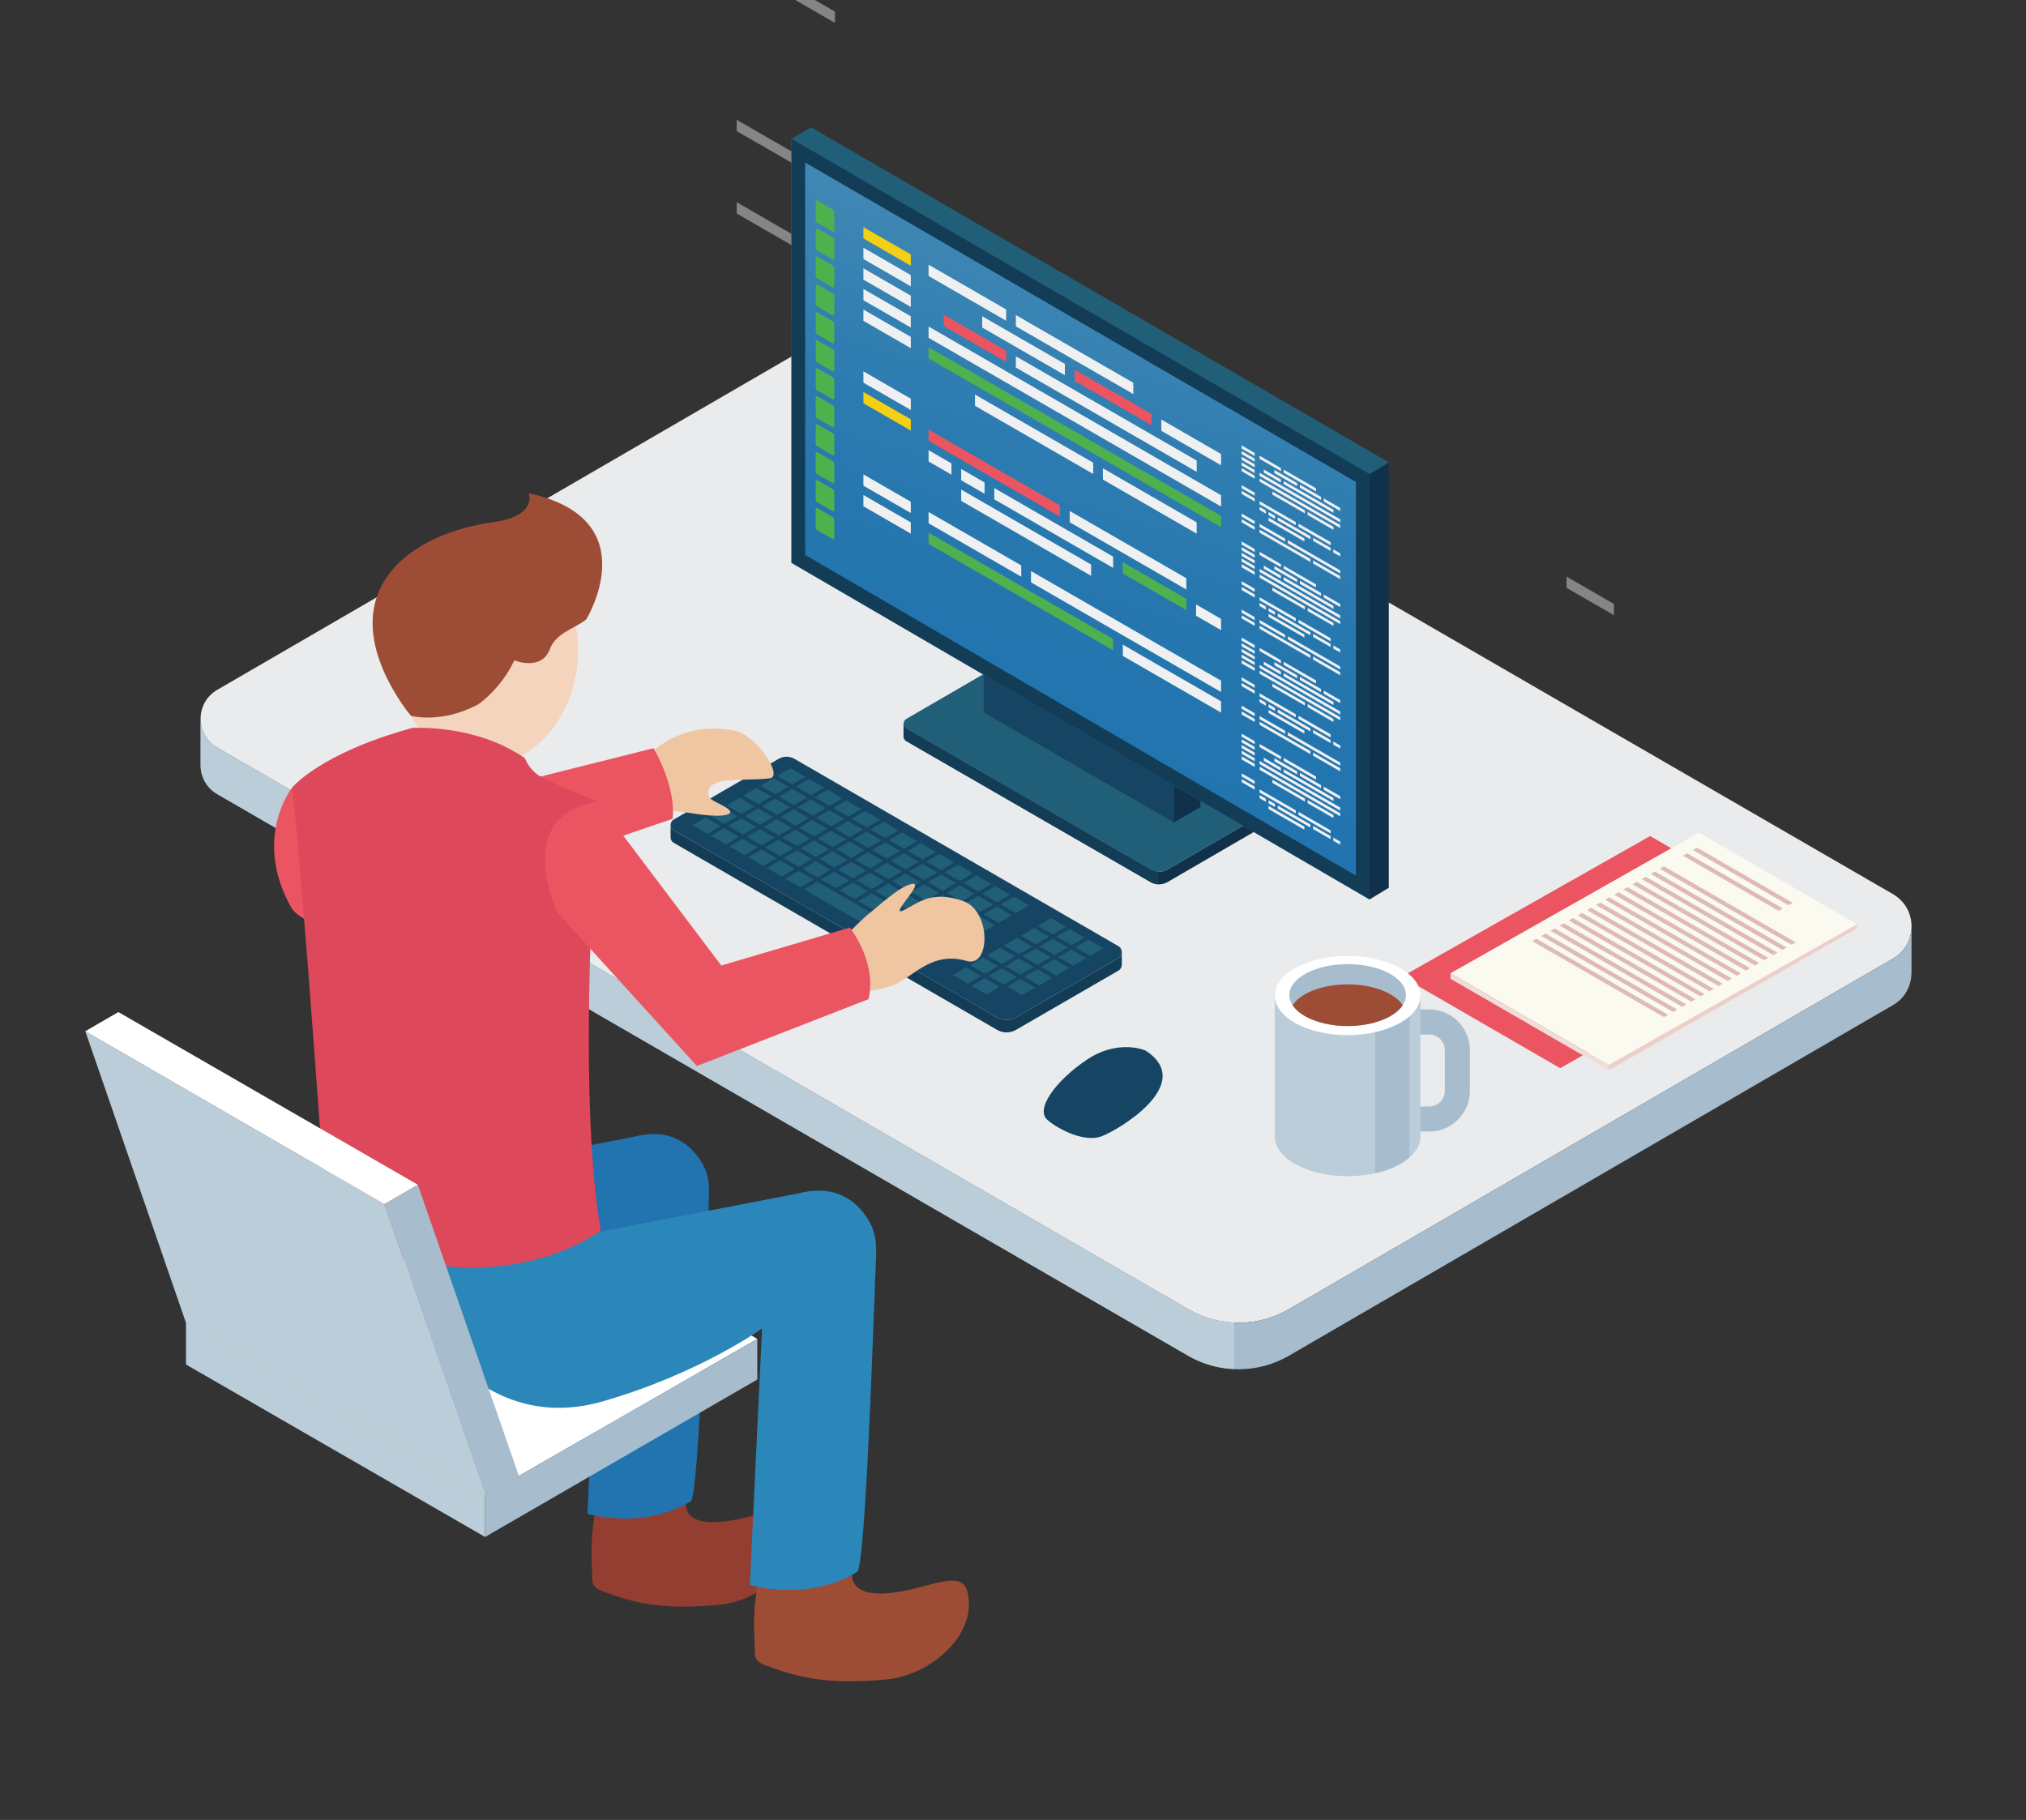 <?xml version="1.0" encoding="utf-8"?>
<!-- Generator: Adobe Illustrator 16.0.3, SVG Export Plug-In . SVG Version: 6.00 Build 0)  -->
<!DOCTYPE svg PUBLIC "-//W3C//DTD SVG 1.1//EN" "http://www.w3.org/Graphics/SVG/1.1/DTD/svg11.dtd">
<svg version="1.1" id="Capa_1" xmlns="http://www.w3.org/2000/svg" xmlns:xlink="http://www.w3.org/1999/xlink" x="0px" y="0px"
	 width="192.237px" height="172.703px" viewBox="0 0 192.237 172.703" enable-background="new 0 0 192.237 172.703"
	 xml:space="preserve">
<rect x="0" y="0" width="192.237" height="172.703" fill="#333333" stroke="none"/>
<g>
	<g>
		<g>
			<path fill="#BACDD9" d="M85.003,7.182l-0.026,0.016l-0.002-0.003C84.984,7.189,84.995,7.188,85.003,7.182z"/>
		</g>
	</g>
	<g opacity="0.4">
		<g>
			<g>
				<polygon fill="#FFFFFF" points="69.901,19.188 69.901,20.259 79.222,25.636 79.222,24.564 				"/>
			</g>
			<polygon fill="#FFFFFF" points="76.85,15.375 76.85,16.445 79.222,17.813 79.222,16.743 			"/>
			<g>
				<polygon fill="#FFFFFF" points="73.555,-2.17 73.555,-1.1 79.222,2.17 79.222,1.1 				"/>
			</g>
			<polygon fill="#FFFFFF" points="69.901,11.366 69.901,12.437 75.927,15.913 75.927,14.843 			"/>
		</g>
	</g>
	<path fill="#933E31" d="M67.733,144.44c-3.698,0.035-2.484-2.777-2.484-2.777c-5.487-1.672-8.181-0.742-8.186-0.74
		c-1.373,4.844-0.821,7.77-0.871,8.936c-0.025,0.576,0.402,0.93,0.942,1.131c2.951,1.098,5.638,1.828,11.134,1.293
		c4.046-0.395,8.329-4.141,7.354-7.988C75.017,141.901,71.482,144.403,67.733,144.44z"/>
	<path fill="#2174AF" d="M66.15,109.674c-1.087-1.408-2.943-2.611-6.022-1.797l-33.065,6.377l1.243,8.492
		c0,0,5.064,6.678,13.929,4.145c8.864-2.531,14.62-6.676,14.62-6.676l-1.115,23.432c0,0,5.187,1.607,9.802-1.18
		c0.774-0.467,1.498-23.061,1.73-28.863C67.335,112.006,67.127,110.942,66.15,109.674z"/>
	<path fill="#9D4D36" d="M83.602,151.217c-3.839,0.037-2.579-2.883-2.579-2.883c-5.697-1.736-8.494-0.77-8.499-0.768
		c-1.426,5.029-0.853,8.066-0.905,9.277c-0.025,0.598,0.419,0.965,0.979,1.174c3.064,1.141,5.854,1.898,11.561,1.342
		c4.2-0.408,8.647-4.299,7.637-8.293C91.167,148.583,87.496,151.18,83.602,151.217z"/>
	<g>
		<polygon fill="#BACDD9" points="46.028,141.897 17.648,125.491 17.648,129.483 46.03,145.848 		"/>
		<polygon fill="#FFFFFF" points="43.441,110.668 17.648,125.491 46.028,141.897 71.856,127.053 		"/>
		<polygon fill="#A7BCCC" points="71.857,127.053 46.028,141.897 46.03,145.848 71.857,130.905 		"/>
	</g>
	<path fill="#2B86BA" d="M81.958,115.122c-1.128-1.463-3.056-2.713-6.253-1.867l-34.332,6.623l1.291,8.818
		c0,0,5.259,6.932,14.462,4.303c9.204-2.631,15.181-6.934,15.181-6.934l-1.158,24.332c0,0,5.386,1.668,10.178-1.227
		c0.804-0.484,1.556-23.943,1.797-29.969C83.19,117.542,82.973,116.438,81.958,115.122z"/>
	<g>
		<path fill="#E9EBED" d="M20.614,65.461l58.618-34.028c2.482-1.441,5.547-1.445,8.033-0.01l92.344,53.42
			c2.354,1.359,2.357,4.754,0.008,6.117l-57.315,33.271c-2.952,1.715-6.594,1.719-9.55,0.012L20.621,70.948
			C18.51,69.729,18.506,66.684,20.614,65.461z"/>
		<path fill="#A7BCCC" d="M20.621,70.948l92.131,53.297c2.956,1.707,6.598,1.703,9.55-0.012l57.315-33.271
			c1.169-0.678,1.753-1.859,1.758-3.043v4.379c0,0.012,0,0.023,0,0.035v0.055l-0.007,0.002c-0.023,1.164-0.602,2.318-1.751,2.986
			l-57.315,33.271c-2.952,1.713-6.594,1.717-9.55,0.012L20.621,75.36c-1.063-0.613-1.589-1.689-1.583-2.764h-0.001v-4.381
			C19.041,69.278,19.568,70.34,20.621,70.948z"/>
		<path fill="#BACDD9" d="M20.621,70.948l92.131,53.297c1.354,0.781,2.853,1.188,4.362,1.25v4.414
			c-1.51-0.064-3.009-0.469-4.362-1.25L20.621,75.36c-1.063-0.613-1.589-1.689-1.583-2.764h-0.001v-4.381
			C19.041,69.278,19.568,70.34,20.621,70.948z"/>
	</g>
	<g>
		<g>
			<g>
				<path fill="#164563" d="M63.927,77.768l9.948-5.756c0.468-0.271,1.044-0.273,1.513-0.002l30.723,17.768
					c0.442,0.256,0.443,0.895,0.001,1.15l-9.703,5.615c-0.556,0.322-1.241,0.322-1.798,0.002L63.928,78.799
					C63.531,78.571,63.531,77.997,63.927,77.768z"/>
				<path fill="#133C56" d="M63.928,78.799l30.683,17.746c0.557,0.32,1.242,0.32,1.798-0.002l9.703-5.615
					c0.221-0.127,0.33-0.35,0.331-0.572v1.174c0,0.002,0,0.004,0,0.006v0.012h-0.001c-0.005,0.219-0.113,0.436-0.33,0.563
					l-9.703,5.613c-0.556,0.322-1.241,0.322-1.798,0.002L63.928,79.979c-0.2-0.115-0.299-0.316-0.298-0.52l0,0v-1.174
					C63.631,78.485,63.73,78.686,63.928,78.799z"/>
			</g>
			<g>
				<polygon fill="#205F77" points="73.761,73.627 75.007,72.905 76.422,73.721 75.181,74.44 				"/>
				<polygon fill="#205F77" points="75.527,74.643 76.773,73.92 78.188,74.737 76.947,75.458 				"/>
				<polygon fill="#205F77" points="77.292,75.659 78.539,74.938 79.954,75.752 78.712,76.473 				"/>
				<polygon fill="#205F77" points="79.059,76.676 80.304,75.954 81.72,76.77 80.478,77.491 				"/>
				<polygon fill="#205F77" points="80.825,77.692 82.071,76.969 83.486,77.786 82.245,78.506 				"/>
				<polygon fill="#205F77" points="82.59,78.709 83.836,77.987 85.251,78.803 84.01,79.524 				"/>
				<polygon fill="#205F77" points="84.356,79.725 85.602,79.002 87.018,79.819 85.776,80.54 				"/>
				<polygon fill="#205F77" points="86.123,80.743 87.368,80.02 88.784,80.836 87.542,81.557 				"/>
				<polygon fill="#205F77" points="87.888,81.758 89.134,81.036 90.549,81.852 89.308,82.573 				"/>
				<polygon fill="#205F77" points="89.654,82.776 90.9,82.053 92.315,82.87 91.074,83.588 				"/>
				<polygon fill="#205F77" points="91.419,83.792 92.666,83.069 94.082,83.885 92.839,84.606 				"/>
				<polygon fill="#205F77" points="93.186,84.807 94.431,84.084 95.847,84.901 94.605,85.622 				"/>
				<polygon fill="#205F77" points="96.198,85.102 97.613,85.918 96.372,86.639 94.952,85.825 				"/>
				<polygon fill="#205F77" points="73.569,75.374 72.149,74.561 73.395,73.838 74.811,74.655 				"/>
				<polygon fill="#205F77" points="76.577,75.67 75.334,76.391 73.916,75.577 75.161,74.854 				"/>
				<polygon fill="#205F77" points="78.342,76.688 77.101,77.407 75.681,76.594 76.927,75.872 				"/>
				<polygon fill="#205F77" points="80.108,77.704 78.867,78.424 77.447,77.61 78.693,76.887 				"/>
				<polygon fill="#205F77" points="81.875,78.719 80.632,79.44 79.213,78.625 80.458,77.903 				"/>
				<polygon fill="#205F77" points="83.64,79.737 82.398,80.458 80.979,79.643 82.224,78.92 				"/>
				<polygon fill="#205F77" points="85.406,80.752 84.165,81.473 82.745,80.659 83.991,79.936 				"/>
				<polygon fill="#205F77" points="87.171,81.77 85.93,82.491 84.51,81.676 85.756,80.954 				"/>
				<polygon fill="#205F77" points="88.938,82.786 87.696,83.506 86.276,82.692 87.522,81.969 				"/>
				<polygon fill="#205F77" points="90.704,83.803 89.462,84.522 88.042,83.709 89.289,82.985 				"/>
				<polygon fill="#205F77" points="92.469,84.819 91.228,85.54 89.808,84.725 91.054,84.002 				"/>
				<polygon fill="#205F77" points="94.236,85.834 92.994,86.555 91.574,85.741 92.82,85.018 				"/>
				<polygon fill="#205F77" points="94.585,86.036 96.001,86.852 94.759,87.573 93.339,86.758 				"/>
				<polygon fill="#205F77" points="71.958,76.309 70.538,75.495 71.784,74.772 73.199,75.588 				"/>
				<polygon fill="#205F77" points="74.964,76.604 73.723,77.325 72.303,76.51 73.549,75.788 				"/>
				<polygon fill="#205F77" points="74.07,77.528 75.315,76.805 76.731,77.622 75.489,78.34 				"/>
				<polygon fill="#205F77" points="78.497,78.637 77.254,79.358 75.835,78.543 77.081,77.821 				"/>
				<polygon fill="#205F77" points="80.262,79.653 79.021,80.374 77.601,79.559 78.847,78.836 				"/>
				<polygon fill="#205F77" points="82.028,80.67 80.787,81.391 79.367,80.577 80.613,79.854 				"/>
				<polygon fill="#205F77" points="83.794,81.686 82.552,82.407 81.133,81.592 82.378,80.87 				"/>
				<polygon fill="#205F77" points="85.56,82.704 84.318,83.424 82.899,82.61 84.144,81.887 				"/>
				<polygon fill="#205F77" points="87.326,83.719 86.084,84.44 84.665,83.625 85.911,82.903 				"/>
				<polygon fill="#205F77" points="89.091,84.737 87.85,85.456 86.43,84.643 87.676,83.92 				"/>
				<polygon fill="#205F77" points="90.858,85.752 89.616,86.473 88.197,85.659 89.442,84.936 				"/>
				<polygon fill="#205F77" points="89.962,86.674 91.208,85.952 92.624,86.768 91.381,87.489 				"/>
				<polygon fill="#205F77" points="92.974,86.969 94.389,87.786 93.148,88.506 91.728,87.692 				"/>
				<polygon fill="#205F77" points="70.345,77.243 68.926,76.428 70.171,75.706 71.587,76.522 				"/>
				<polygon fill="#205F77" points="70.692,77.444 71.937,76.721 73.353,77.538 72.111,78.258 				"/>
				<polygon fill="#205F77" points="72.458,78.461 73.704,77.739 75.119,78.555 73.877,79.274 				"/>
				<polygon fill="#205F77" points="74.223,79.477 75.469,78.754 76.884,79.571 75.643,80.292 				"/>
				<polygon fill="#205F77" points="75.99,80.493 77.235,79.77 78.651,80.586 77.409,81.307 				"/>
				<polygon fill="#205F77" points="77.755,81.51 79,80.788 80.417,81.604 79.174,82.325 				"/>
				<polygon fill="#205F77" points="79.521,82.526 80.767,81.803 82.182,82.62 80.941,83.34 				"/>
				<polygon fill="#205F77" points="81.287,83.543 82.533,82.821 83.948,83.637 82.707,84.358 				"/>
				<polygon fill="#205F77" points="83.053,84.559 84.298,83.836 85.714,84.653 84.472,85.374 				"/>
				<polygon fill="#205F77" points="84.819,85.577 86.064,84.854 87.48,85.67 86.238,86.389 				"/>
				<polygon fill="#205F77" points="86.584,86.592 87.831,85.87 89.246,86.686 88.004,87.407 				"/>
				<polygon fill="#205F77" points="88.35,87.61 89.596,86.887 91.011,87.704 89.77,88.422 				"/>
				<polygon fill="#205F77" points="91.362,87.903 92.778,88.719 91.536,89.44 90.117,88.625 				"/>
				<polygon fill="#205F77" points="68.734,78.176 67.314,77.362 68.56,76.639 69.975,77.456 				"/>
				<polygon fill="#205F77" points="69.08,78.377 70.326,77.655 71.741,78.471 70.5,79.192 				"/>
				<polygon fill="#205F77" points="70.846,79.395 72.091,78.672 73.507,79.489 72.265,80.209 				"/>
				<polygon fill="#205F77" points="72.612,80.411 73.857,79.688 75.273,80.504 74.031,81.225 				"/>
				<polygon fill="#205F77" points="74.377,81.426 75.624,80.704 77.039,81.522 75.797,82.241 				"/>
				<polygon fill="#205F77" points="76.143,82.444 77.389,81.721 78.804,82.538 77.563,83.258 				"/>
				<polygon fill="#205F77" points="77.91,83.459 79.155,82.737 80.571,83.553 79.329,84.274 				"/>
				<polygon fill="#205F77" points="79.675,84.477 80.92,83.754 82.336,84.571 81.094,85.292 				"/>
				<polygon fill="#205F77" points="81.441,85.493 82.687,84.77 84.102,85.586 82.861,86.307 				"/>
				<polygon fill="#205F77" points="83.207,86.51 84.453,85.788 85.869,86.604 84.626,87.325 				"/>
				<polygon fill="#205F77" points="84.972,87.526 86.218,86.803 87.634,87.62 86.392,88.34 				"/>
				<polygon fill="#205F77" points="86.739,88.543 87.984,87.821 89.4,88.637 88.158,89.356 				"/>
				<polygon fill="#205F77" points="89.75,88.836 91.166,89.653 89.924,90.374 88.504,89.559 				"/>
				<polygon fill="#205F77" points="66.948,77.573 68.364,78.389 67.122,79.11 65.703,78.295 				"/>
				<polygon fill="#205F77" points="70.129,79.405 68.887,80.125 67.468,79.311 68.713,78.588 				"/>
				<polygon fill="#205F77" points="71.895,80.422 70.654,81.141 69.234,80.329 70.48,79.606 				"/>
				<polygon fill="#205F77" points="73.661,81.438 72.419,82.159 71,81.344 72.246,80.622 				"/>
				<polygon fill="#205F77" points="75.427,82.456 74.185,83.174 72.766,82.362 74.011,81.639 				"/>
				<polygon fill="#205F77" points="77.193,83.471 75.951,84.192 74.532,83.377 75.777,82.655 				"/>
				<polygon fill="#205F77" points="77.543,83.67 79.309,84.688 79.309,84.688 79.657,84.889 81.075,85.706 81.075,85.704 
					81.794,86.12 82.839,86.721 82.841,86.721 83.956,87.364 86.022,88.553 84.781,89.274 82.62,88.032 81.595,87.444 
					81.596,87.442 80.522,86.825 79.83,86.426 79.831,86.426 78.434,85.624 78.063,85.411 78.064,85.411 76.297,84.393 				"/>
				<polygon fill="#205F77" points="87.789,89.571 86.546,90.292 85.126,89.477 86.373,88.754 				"/>
				<polygon fill="#205F77" points="89.554,90.586 88.312,91.307 86.893,90.493 88.138,89.77 				"/>
			</g>
			<g>
				<polygon fill="#205F77" points="98.483,87.856 99.729,87.133 101.144,87.95 99.903,88.67 				"/>
				<polygon fill="#205F77" points="100.25,88.872 101.495,88.149 102.911,88.965 101.668,89.686 				"/>
				<polygon fill="#205F77" points="102.015,89.889 103.261,89.167 104.676,89.983 103.434,90.704 				"/>
				<polygon fill="#205F77" points="99.533,88.883 98.291,89.604 96.872,88.79 98.118,88.067 				"/>
				<polygon fill="#205F77" points="101.298,89.899 100.057,90.62 98.637,89.805 99.883,89.083 				"/>
				<polygon fill="#205F77" points="103.064,90.917 101.823,91.637 100.403,90.823 101.649,90.1 				"/>
				<polygon fill="#205F77" points="97.921,89.817 96.679,90.538 95.259,89.723 96.505,89 				"/>
				<polygon fill="#205F77" points="99.687,90.833 98.445,91.553 97.026,90.739 98.271,90.016 				"/>
				<polygon fill="#205F77" points="101.453,91.85 100.211,92.571 98.792,91.756 100.038,91.034 				"/>
				<polygon fill="#205F77" points="93.648,90.657 94.893,89.934 96.309,90.75 95.067,91.471 				"/>
				<polygon fill="#205F77" points="95.414,91.672 96.66,90.95 98.075,91.766 96.833,92.487 				"/>
				<polygon fill="#205F77" points="97.179,92.69 98.425,91.967 99.841,92.784 98.599,93.504 				"/>
				<polygon fill="#205F77" points="92.036,91.59 93.282,90.868 94.697,91.684 93.456,92.405 				"/>
				<polygon fill="#205F77" points="93.802,92.606 95.047,91.883 96.463,92.7 95.221,93.42 				"/>
				<polygon fill="#205F77" points="95.568,93.624 96.814,92.901 98.229,93.717 96.987,94.438 				"/>
				<polygon fill="#205F77" points="93.085,92.618 91.843,93.338 90.424,92.524 91.669,91.801 				"/>
				<polygon fill="#205F77" points="94.851,93.635 93.61,94.354 92.19,93.54 93.436,92.817 				"/>
			</g>
		</g>
		<g>
			<path fill="#205F77" d="M85.998,68.219l9.786-5.682c0.414-0.24,0.926-0.24,1.341-0.002l23.219,13.402
				c0.393,0.227,0.394,0.793,0.001,1.021l-9.568,5.555c-0.493,0.285-1.102,0.285-1.595,0.002L85.999,69.135
				C85.646,68.93,85.645,68.422,85.998,68.219z"/>
			<path fill="#11314B" d="M85.999,69.135l23.183,13.381c0.493,0.283,1.102,0.283,1.595-0.002l9.568-5.555
				c0.195-0.113,0.293-0.311,0.293-0.508v1.186c0,0.002,0,0.004,0,0.006v0.01h-0.001c-0.004,0.195-0.1,0.387-0.292,0.498
				l-9.568,5.555c-0.493,0.287-1.102,0.287-1.595,0.002L85.999,70.327c-0.178-0.102-0.266-0.281-0.265-0.461l0,0v-1.188
				C85.735,68.856,85.823,69.034,85.999,69.135z"/>
			<path fill="#133C56" d="M85.999,69.133l23.183,13.383c0.227,0.129,0.477,0.197,0.729,0.209v1.191
				c-0.252-0.01-0.502-0.078-0.729-0.209L85.999,70.327c-0.178-0.102-0.266-0.281-0.265-0.461l0,0v-1.188
				C85.735,68.856,85.823,69.034,85.999,69.133z"/>
		</g>
		<g>
			<polygon fill="#164563" points="111.385,69.114 93.339,58.67 93.339,67.612 111.386,78.047 			"/>
			<polygon fill="#11314B" points="95.851,57.229 93.339,58.67 111.385,69.114 113.904,67.668 			"/>
			<polygon fill="#11314B" points="113.904,67.668 111.385,69.114 111.386,78.047 113.904,76.584 			"/>
		</g>
		<g>
			<g>
				<linearGradient id="SVGID_1_" gradientUnits="userSpaceOnUse" x1="95.398" y1="72.715" x2="112.661" y2="15.915">
					<stop  offset="0" style="stop-color:#2174AF"/>
					<stop  offset="0.287" style="stop-color:#2576AF"/>
					<stop  offset="0.557" style="stop-color:#2F7DB1"/>
					<stop  offset="0.819" style="stop-color:#4088B4"/>
					<stop  offset="1" style="stop-color:#5094B7"/>
				</linearGradient>
				<polygon fill="url(#SVGID_1_)" points="75.1,13.168 129.954,44.983 129.953,85.35 75.1,53.407 				"/>
				<polygon fill="#11314B" points="129.954,44.983 131.778,43.875 131.778,84.243 129.953,85.35 				"/>
				<polygon fill="#205F77" points="75.1,13.168 76.967,12.086 131.778,43.875 129.954,44.983 				"/>
			</g>
			<path fill="#133C56" d="M75.1,13.168v40.239l54.853,31.943l0.001-40.367L75.1,13.168z M128.654,83.09l-52.255-30.43V15.424
				l52.256,30.309L128.654,83.09z"/>
		</g>
	</g>
	
		<ellipse transform="matrix(0.995 0.098 -0.098 0.995 6.323 -4.245)" fill="#F5D4BD" cx="46.319" cy="62.169" rx="8.51" ry="10.491"/>
	<path fill="#F0C5A2" d="M61.777,76.446c0,0,2.033,0.49,2.738,0.561c0.705,0.072,3.376,0.627,4.468,0.295
		c1.093-0.332-0.96-1.057-1.464-1.432c-0.506-0.375-0.482-1.318,0.619-1.65c1.103-0.334,3.595-0.176,4.913-0.363
		c1.318-0.189-1.311-4.182-3.458-4.551c-2.147-0.371-3.987-0.145-5.886,0.793c-1.832,0.904-2.833,2.43-3.686,2.725L61.777,76.446z"
		/>
	<path fill="#EB5561" d="M62.01,71l-13.905,3.488l-0.699,8.832l16.415-5.625C64.163,74.569,62.01,71,62.01,71z"/>
	<path fill="#EB5561" d="M27.714,74.739c0,0-3.845,4.846,0,11.52c0,0,2.69,3.719,10.072,0.078L27.714,74.739z"/>
	<path fill="#DD485A" d="M39.113,69.079c0,0,5.992-0.41,10.696,2.877c0,0,0.349,0.99,1.289,1.617s5.604,2.496,5.604,2.496
		s-2.057,27.373,0.304,40.699c0,0-10.134,7.914-25.96,0c0,0-2.313-33.607-3.332-42.029C27.714,74.739,30.352,71.477,39.113,69.079z"
		/>
	<g>
		<polygon fill="#BACDD9" points="36.473,114.264 8.095,97.858 17.648,125.532 46.03,141.897 		"/>
		<polygon fill="#FFFFFF" points="11.228,96.038 8.095,97.858 36.473,114.264 39.643,112.422 		"/>
		<polygon fill="#A7BCCC" points="39.644,112.422 36.473,114.264 46.03,141.897 49.234,140.051 		"/>
	</g>
	<path fill="#F0C5A2" d="M80.471,88.569c0,0,1.55-1.561,2.142-2.006c0.593-0.445,2.678-2.41,3.846-2.67
		c1.17-0.26-0.827,1.766-1.068,2.398s1.194-0.506,2.289-0.916c1.131-0.422,2.381-0.348,3.72,0.129
		c2.687,0.955,2.555,6.328,0.359,5.693c-3.611-1.045-5.237,1.822-7.393,2.426c-1.493,0.418-2.122,0.393-3.056,0.559L80.471,88.569z"
		/>
	<path fill="#EB5561" d="M56.703,76.069L68.439,91.62l12.197-3.6c0,0,2.617,3.299,1.768,6.795l-16.278,6.338L52.896,86.598
		C52.896,86.598,48.465,77.366,56.703,76.069z"/>
	<path fill="#9D4D36" d="M50.164,46.805c0,0,0.904,2.166-3.416,2.754c-4.309,0.586-9.657,2.736-11.06,7.291
		c-0.898,2.914,0.143,6.041,1.605,8.584c0.5,0.869,1.059,1.736,1.715,2.498c0,0,2.887,0.779,6.367-1.094c0,0,2.142-1.43,3.427-4.178
		c0,0,2.57,1.07,3.374-1.07c0.59-1.574,2.448-1.965,3.459-2.826C55.635,58.764,61.468,49.235,50.164,46.805z"/>
	<g>
		<g>
			<path fill="#BACDD9" d="M207.412,72.942l-0.026,0.016l-0.003-0.004C207.392,72.95,207.403,72.948,207.412,72.942z"/>
		</g>
	</g>
	<g>
		<g>
			<polygon fill="#F4D014" points="81.924,21.553 81.924,22.623 86.421,25.217 86.421,24.146 			"/>
			<polygon fill="#EFF0F1" points="81.924,23.508 81.924,24.578 86.421,27.172 86.421,26.102 			"/>
			<polygon fill="#EFF0F1" points="81.924,25.463 81.924,26.534 86.421,29.128 86.421,28.057 			"/>
			<polygon fill="#EFF0F1" points="115.861,48.065 115.861,46.993 88.108,30.985 88.108,32.057 			"/>
			<polygon fill="#EFF0F1" points="81.924,27.419 81.924,28.489 86.421,31.083 86.421,30.013 			"/>
			<polygon fill="#EFF0F1" points="81.924,29.374 81.924,30.445 86.421,33.039 86.421,31.968 			"/>
			<polygon fill="#4FB04E" points="115.861,50.02 115.861,48.95 88.108,32.941 88.108,34.012 			"/>
			<polygon fill="#EFF0F1" points="81.924,35.24 81.924,36.312 86.421,38.905 86.421,37.834 			"/>
			<polygon fill="#F4D014" points="81.924,37.196 81.924,38.266 86.421,40.86 86.421,39.79 			"/>
			<polygon fill="#EFF0F1" points="81.924,45.018 81.924,46.088 86.421,48.682 86.421,47.612 			"/>
			<polygon fill="#EFF0F1" points="81.924,46.973 81.924,48.043 86.421,50.637 86.421,49.567 			"/>
			<g>
				<polygon fill="#4FB04E" points="105.617,60.639 88.108,50.542 88.108,51.612 105.617,61.709 				"/>
				<polygon fill="#EFF0F1" points="106.54,61.172 106.54,62.243 115.861,67.62 115.861,66.549 				"/>
			</g>
			<g>
				<polygon fill="#EFF0F1" points="96.905,53.659 88.108,48.584 88.108,49.655 96.905,54.729 				"/>
				<polygon fill="#EFF0F1" points="97.828,54.192 97.828,55.262 115.861,65.663 115.861,64.592 				"/>
			</g>
			<polygon fill="#EFF0F1" points="113.489,57.358 113.489,58.428 115.861,59.797 115.861,58.727 			"/>
			<polygon fill="#EB5561" points="100.579,47.956 88.108,40.764 88.108,41.834 100.579,49.026 			"/>
			<polygon fill="#EFF0F1" points="95.468,29.365 88.108,25.119 88.108,26.189 95.468,30.436 			"/>
			<g>
				<polygon fill="#EFF0F1" points="107.534,36.324 96.391,29.897 96.391,30.968 107.534,37.395 				"/>
			</g>
			<polygon fill="#EFF0F1" points="101.04,34.534 93.195,30.009 93.195,31.079 101.04,35.604 			"/>
			<g>
				<polygon fill="#EB5561" points="109.271,39.282 101.962,35.066 101.962,36.137 109.271,40.352 				"/>
				<polygon fill="#EFF0F1" points="110.194,39.813 110.194,40.883 115.861,44.153 115.861,43.083 				"/>
			</g>
			<polygon fill="#EB5561" points="89.558,29.866 89.558,30.938 95.468,34.347 95.468,33.275 			"/>
			<polygon fill="#EFF0F1" points="113.548,43.704 96.391,33.809 96.391,34.879 113.548,44.776 			"/>
			<polygon fill="#EFF0F1" points="103.726,43.905 92.513,37.438 92.513,38.508 103.726,44.975 			"/>
			<polygon fill="#EFF0F1" points="113.548,49.571 104.649,44.438 104.649,45.508 113.548,50.641 			"/>
			<g>
				<polygon fill="#EFF0F1" points="112.566,54.87 101.501,48.489 101.501,49.559 112.566,55.942 				"/>
			</g>
			<polygon fill="#4FB04E" points="106.54,53.35 106.54,54.42 112.566,57.897 112.566,56.827 			"/>
			<polygon fill="#EFF0F1" points="90.278,43.971 88.108,42.719 88.108,43.79 90.278,45.042 			"/>
			<g>
				<polygon fill="#EFF0F1" points="94.343,46.315 94.343,47.385 105.617,53.889 105.617,52.817 				"/>
				<polygon fill="#EFF0F1" points="93.42,45.784 91.201,44.502 91.201,45.573 93.42,46.854 				"/>
			</g>
			<polygon fill="#EFF0F1" points="103.531,53.571 91.201,46.458 91.201,47.528 103.531,54.641 			"/>
		</g>
		<g>
			<polygon fill="#EFF0F1" points="117.813,42.266 117.813,42.561 119.052,43.276 119.052,42.981 			"/>
			<polygon fill="#EFF0F1" points="117.813,42.805 117.813,43.1 119.052,43.815 119.052,43.52 			"/>
			<polygon fill="#EFF0F1" points="117.813,43.344 117.813,43.639 119.052,44.354 119.052,44.059 			"/>
			<polygon fill="#EFF0F1" points="127.164,49.571 127.164,49.276 119.517,44.866 119.517,45.161 			"/>
			<polygon fill="#EFF0F1" points="117.813,43.883 117.813,44.178 119.052,44.891 119.052,44.596 			"/>
			<polygon fill="#EFF0F1" points="117.813,44.42 117.813,44.715 119.052,45.43 119.052,45.135 			"/>
			<polygon fill="#EFF0F1" points="127.164,50.11 127.164,49.815 119.517,45.405 119.517,45.7 			"/>
			<polygon fill="#EFF0F1" points="117.813,46.038 117.813,46.333 119.052,47.047 119.052,46.752 			"/>
			<polygon fill="#EFF0F1" points="117.813,46.577 117.813,46.872 119.052,47.586 119.052,47.292 			"/>
			<polygon fill="#EFF0F1" points="117.813,48.731 117.813,49.026 119.052,49.741 119.052,49.446 			"/>
			<polygon fill="#EFF0F1" points="117.813,49.27 117.813,49.565 119.052,50.28 119.052,49.985 			"/>
			<g>
				<polygon fill="#EFF0F1" points="124.341,53.036 119.517,50.252 119.517,50.547 124.341,53.331 				"/>
				<polygon fill="#EFF0F1" points="124.595,53.182 124.595,53.477 127.164,54.959 127.164,54.665 				"/>
			</g>
			<g>
				<polygon fill="#EFF0F1" points="121.94,51.112 119.517,49.715 119.517,50.01 121.94,51.407 				"/>
				<polygon fill="#EFF0F1" points="122.195,51.258 122.195,51.555 127.164,54.42 127.164,54.125 				"/>
			</g>
			<polygon fill="#EFF0F1" points="126.51,52.131 126.51,52.426 127.164,52.803 127.164,52.508 			"/>
			<polygon fill="#EFF0F1" points="122.953,49.542 119.517,47.559 119.517,47.854 122.953,49.836 			"/>
			<polygon fill="#EFF0F1" points="121.544,44.418 119.517,43.249 119.517,43.543 121.544,44.713 			"/>
			<g>
				<polygon fill="#EFF0F1" points="124.869,46.336 121.799,44.565 121.799,44.86 124.869,46.631 				"/>
			</g>
			<polygon fill="#EFF0F1" points="123.08,45.842 120.918,44.596 120.918,44.891 123.08,46.137 			"/>
			<g>
				<polygon fill="#EFF0F1" points="125.348,47.151 123.334,45.989 123.334,46.284 125.348,47.446 				"/>
				<polygon fill="#EFF0F1" points="125.602,47.297 125.602,47.592 127.164,48.493 127.164,48.198 				"/>
			</g>
			<polygon fill="#EFF0F1" points="119.917,44.557 119.917,44.852 121.544,45.792 121.544,45.497 			"/>
			<polygon fill="#EFF0F1" points="126.527,48.37 121.799,45.643 121.799,45.938 126.527,48.665 			"/>
			<polygon fill="#EFF0F1" points="123.82,48.424 120.73,46.643 120.73,46.938 123.82,48.719 			"/>
			<polygon fill="#EFF0F1" points="126.527,49.987 124.074,48.571 124.074,48.866 126.527,50.282 			"/>
			<g>
				<polygon fill="#EFF0F1" points="126.255,51.446 123.207,49.688 123.207,49.983 126.255,51.741 				"/>
			</g>
			<polygon fill="#EFF0F1" points="124.595,51.028 124.595,51.323 126.255,52.28 126.255,51.985 			"/>
			<polygon fill="#EFF0F1" points="120.115,48.444 119.517,48.098 119.517,48.393 120.115,48.739 			"/>
			<g>
				<polygon fill="#EFF0F1" points="121.235,49.088 121.235,49.383 124.341,51.176 124.341,50.881 				"/>
				<polygon fill="#EFF0F1" points="120.98,48.942 120.369,48.59 120.369,48.885 120.98,49.237 				"/>
			</g>
			<polygon fill="#EFF0F1" points="123.766,51.088 120.369,49.129 120.369,49.424 123.766,51.383 			"/>
		</g>
		<g>
			<polygon fill="#EFF0F1" points="117.813,51.383 117.813,51.678 119.052,52.393 119.052,52.098 			"/>
			<polygon fill="#EFF0F1" points="117.813,51.922 117.813,52.217 119.052,52.932 119.052,52.637 			"/>
			<polygon fill="#EFF0F1" points="117.813,52.461 117.813,52.756 119.052,53.471 119.052,53.174 			"/>
			<polygon fill="#EFF0F1" points="127.164,58.688 127.164,58.393 119.517,53.983 119.517,54.278 			"/>
			<polygon fill="#EFF0F1" points="117.813,52.999 117.813,53.295 119.052,54.008 119.052,53.713 			"/>
			<polygon fill="#EFF0F1" points="117.813,53.538 117.813,53.833 119.052,54.547 119.052,54.252 			"/>
			<polygon fill="#EFF0F1" points="127.164,59.227 127.164,58.932 119.517,54.522 119.517,54.817 			"/>
			<polygon fill="#EFF0F1" points="117.813,55.155 117.813,55.45 119.052,56.165 119.052,55.87 			"/>
			<polygon fill="#EFF0F1" points="117.813,55.694 117.813,55.989 119.052,56.704 119.052,56.409 			"/>
			<polygon fill="#EFF0F1" points="117.813,57.848 117.813,58.143 119.052,58.858 119.052,58.563 			"/>
			<polygon fill="#EFF0F1" points="117.813,58.387 117.813,58.682 119.052,59.397 119.052,59.102 			"/>
			<g>
				<polygon fill="#EFF0F1" points="124.341,62.153 119.517,59.37 119.517,59.665 124.341,62.448 				"/>
				<polygon fill="#EFF0F1" points="124.595,62.299 124.595,62.594 127.164,64.077 127.164,63.782 				"/>
			</g>
			<g>
				<polygon fill="#EFF0F1" points="121.94,60.229 119.517,58.831 119.517,59.127 121.94,60.524 				"/>
				<polygon fill="#EFF0F1" points="122.195,60.375 122.195,60.67 127.164,63.538 127.164,63.243 				"/>
			</g>
			<polygon fill="#EFF0F1" points="126.51,61.249 126.51,61.543 127.164,61.92 127.164,61.625 			"/>
			<polygon fill="#EFF0F1" points="122.953,58.659 119.517,56.676 119.517,56.971 122.953,58.954 			"/>
			<polygon fill="#EFF0F1" points="121.544,53.536 119.517,52.366 119.517,52.661 121.544,53.831 			"/>
			<g>
				<polygon fill="#EFF0F1" points="124.869,55.454 121.799,53.682 121.799,53.977 124.869,55.749 				"/>
			</g>
			<polygon fill="#EFF0F1" points="123.08,54.959 120.918,53.713 120.918,54.008 123.08,55.254 			"/>
			<g>
				<polygon fill="#EFF0F1" points="125.348,56.268 123.334,55.106 123.334,55.401 125.348,56.563 				"/>
				<polygon fill="#EFF0F1" points="125.602,56.415 125.602,56.709 127.164,57.61 127.164,57.315 				"/>
			</g>
			<polygon fill="#EFF0F1" points="119.917,53.674 119.917,53.969 121.544,54.909 121.544,54.614 			"/>
			<polygon fill="#EFF0F1" points="126.527,57.487 121.799,54.76 121.799,55.055 126.527,57.782 			"/>
			<polygon fill="#EFF0F1" points="123.82,57.542 120.73,55.76 120.73,56.055 123.82,57.836 			"/>
			<polygon fill="#EFF0F1" points="126.527,59.104 124.074,57.688 124.074,57.983 126.527,59.399 			"/>
			<g>
				<polygon fill="#EFF0F1" points="126.255,60.563 123.207,58.805 123.207,59.1 126.255,60.858 				"/>
			</g>
			<polygon fill="#EFF0F1" points="124.595,60.145 124.595,60.44 126.255,61.397 126.255,61.102 			"/>
			<polygon fill="#EFF0F1" points="120.115,57.559 119.517,57.215 119.517,57.51 120.115,57.854 			"/>
			<g>
				<polygon fill="#EFF0F1" points="121.235,58.206 121.235,58.5 124.341,60.293 124.341,59.999 				"/>
				<polygon fill="#EFF0F1" points="120.98,58.059 120.369,57.708 120.369,58.002 120.98,58.354 				"/>
			</g>
			<polygon fill="#EFF0F1" points="123.766,60.206 120.369,58.245 120.369,58.54 123.766,60.5 			"/>
		</g>
		<g>
			<polygon fill="#EFF0F1" points="117.813,60.5 117.813,60.795 119.052,61.51 119.052,61.215 			"/>
			<polygon fill="#EFF0F1" points="117.813,61.04 117.813,61.334 119.052,62.049 119.052,61.754 			"/>
			<polygon fill="#EFF0F1" points="117.813,61.579 117.813,61.874 119.052,62.586 119.052,62.292 			"/>
			<polygon fill="#EFF0F1" points="127.164,67.805 127.164,67.51 119.517,63.1 119.517,63.395 			"/>
			<polygon fill="#EFF0F1" points="117.813,62.116 117.813,62.411 119.052,63.125 119.052,62.831 			"/>
			<polygon fill="#EFF0F1" points="117.813,62.655 117.813,62.95 119.052,63.665 119.052,63.37 			"/>
			<polygon fill="#EFF0F1" points="127.164,68.344 127.164,68.049 119.517,63.639 119.517,63.932 			"/>
			<polygon fill="#EFF0F1" points="117.813,64.272 117.813,64.567 119.052,65.282 119.052,64.987 			"/>
			<polygon fill="#EFF0F1" points="117.813,64.811 117.813,65.106 119.052,65.821 119.052,65.526 			"/>
			<polygon fill="#EFF0F1" points="117.813,66.965 117.813,67.26 119.052,67.975 119.052,67.68 			"/>
			<polygon fill="#EFF0F1" points="117.813,67.504 117.813,67.799 119.052,68.514 119.052,68.219 			"/>
			<g>
				<polygon fill="#EFF0F1" points="124.341,71.27 119.517,68.487 119.517,68.782 124.341,71.565 				"/>
				<polygon fill="#EFF0F1" points="124.595,71.417 124.595,71.711 127.164,73.194 127.164,72.899 				"/>
			</g>
			<g>
				<polygon fill="#EFF0F1" points="121.94,69.346 119.517,67.948 119.517,68.243 121.94,69.641 				"/>
				<polygon fill="#EFF0F1" points="122.195,69.493 122.195,69.788 127.164,72.655 127.164,72.36 				"/>
			</g>
			<polygon fill="#EFF0F1" points="126.51,70.366 126.51,70.661 127.164,71.038 127.164,70.743 			"/>
			<polygon fill="#EFF0F1" points="122.953,67.776 119.517,65.793 119.517,66.088 122.953,68.071 			"/>
			<polygon fill="#EFF0F1" points="121.544,62.653 119.517,61.483 119.517,61.778 121.544,62.948 			"/>
			<g>
				<polygon fill="#EFF0F1" points="124.869,64.571 121.799,62.799 121.799,63.094 124.869,64.866 				"/>
			</g>
			<polygon fill="#EFF0F1" points="123.08,64.077 120.918,62.831 120.918,63.125 123.08,64.372 			"/>
			<g>
				<polygon fill="#EFF0F1" points="125.348,65.385 123.334,64.223 123.334,64.518 125.348,65.68 				"/>
				<polygon fill="#EFF0F1" points="125.602,65.532 125.602,65.827 127.164,66.727 127.164,66.432 				"/>
			</g>
			<polygon fill="#EFF0F1" points="119.917,62.792 119.917,63.086 121.544,64.026 121.544,63.731 			"/>
			<polygon fill="#EFF0F1" points="126.527,66.604 121.799,63.877 121.799,64.172 126.527,66.899 			"/>
			<polygon fill="#EFF0F1" points="123.82,66.659 120.73,64.877 120.73,65.172 123.82,66.954 			"/>
			<polygon fill="#EFF0F1" points="126.527,68.221 124.074,66.805 124.074,67.1 126.527,68.516 			"/>
			<g>
				<polygon fill="#EFF0F1" points="126.255,69.68 123.207,67.922 123.207,68.217 126.255,69.975 				"/>
			</g>
			<polygon fill="#EFF0F1" points="124.595,69.262 124.595,69.557 126.255,70.514 126.255,70.219 			"/>
			<polygon fill="#EFF0F1" points="120.115,66.676 119.517,66.333 119.517,66.627 120.115,66.971 			"/>
			<g>
				<polygon fill="#EFF0F1" points="121.235,67.323 121.235,67.618 124.341,69.411 124.341,69.116 				"/>
				<polygon fill="#EFF0F1" points="120.98,67.176 120.369,66.825 120.369,67.12 120.98,67.471 				"/>
			</g>
			<polygon fill="#EFF0F1" points="123.766,69.323 120.369,67.362 120.369,67.657 123.766,69.618 			"/>
		</g>
		<g>
			<polygon fill="#EFF0F1" points="117.813,69.618 117.813,69.913 119.052,70.627 119.052,70.333 			"/>
			<polygon fill="#EFF0F1" points="117.813,70.157 117.813,70.452 119.052,71.167 119.052,70.872 			"/>
			<polygon fill="#EFF0F1" points="117.813,70.696 117.813,70.989 119.052,71.704 119.052,71.409 			"/>
			<polygon fill="#EFF0F1" points="127.164,76.922 127.164,76.627 119.517,72.217 119.517,72.512 			"/>
			<polygon fill="#EFF0F1" points="117.813,71.233 117.813,71.528 119.052,72.243 119.052,71.948 			"/>
			<polygon fill="#EFF0F1" points="117.813,71.772 117.813,72.067 119.052,72.782 119.052,72.487 			"/>
			<polygon fill="#EFF0F1" points="127.164,77.461 127.164,77.167 119.517,72.754 119.517,73.049 			"/>
			<polygon fill="#EFF0F1" points="117.813,73.389 117.813,73.684 119.052,74.399 119.052,74.104 			"/>
			<polygon fill="#EFF0F1" points="117.813,73.928 117.813,74.223 119.052,74.938 119.052,74.643 			"/>
			<polygon fill="#EFF0F1" points="126.51,79.483 126.51,79.778 127.164,80.155 127.164,79.86 			"/>
			<polygon fill="#EFF0F1" points="122.953,76.893 119.517,74.911 119.517,75.206 122.953,77.188 			"/>
			<polygon fill="#EFF0F1" points="121.544,71.77 119.517,70.6 119.517,70.895 121.544,72.065 			"/>
			<g>
				<polygon fill="#EFF0F1" points="124.869,73.688 121.799,71.917 121.799,72.211 124.869,73.983 				"/>
			</g>
			<polygon fill="#EFF0F1" points="123.08,73.194 120.918,71.948 120.918,72.243 123.08,73.489 			"/>
			<g>
				<polygon fill="#EFF0F1" points="125.348,74.502 123.334,73.34 123.334,73.635 125.348,74.797 				"/>
				<polygon fill="#EFF0F1" points="125.602,74.649 125.602,74.944 127.164,75.844 127.164,75.549 				"/>
			</g>
			<polygon fill="#EFF0F1" points="119.917,71.909 119.917,72.204 121.544,73.143 121.544,72.848 			"/>
			<polygon fill="#EFF0F1" points="126.527,75.721 121.799,72.995 121.799,73.29 126.527,76.016 			"/>
			<polygon fill="#EFF0F1" points="123.82,75.776 120.73,73.995 120.73,74.29 123.82,76.071 			"/>
			<polygon fill="#EFF0F1" points="126.527,77.336 124.074,75.922 124.074,76.217 126.527,77.631 			"/>
			<g>
				<polygon fill="#EFF0F1" points="126.255,78.797 123.207,77.04 123.207,77.334 126.255,79.092 				"/>
			</g>
			<polygon fill="#EFF0F1" points="124.595,78.379 124.595,78.674 126.255,79.631 126.255,79.336 			"/>
			<polygon fill="#EFF0F1" points="120.115,75.793 119.517,75.45 119.517,75.745 120.115,76.088 			"/>
			<g>
				<polygon fill="#EFF0F1" points="121.235,76.44 121.235,76.735 124.341,78.528 124.341,78.233 				"/>
				<polygon fill="#EFF0F1" points="120.98,76.293 120.369,75.94 120.369,76.235 120.98,76.588 				"/>
			</g>
			<polygon fill="#EFF0F1" points="123.766,78.44 120.369,76.479 120.369,76.774 123.766,78.735 			"/>
		</g>
		<g>
			<path fill="#4FB04E" d="M79.044,19.89l-1.482-0.854c-0.072-0.042-0.162,0.011-0.162,0.094v1.773c0,0.087,0.046,0.166,0.12,0.21
				l1.481,0.856c0.074,0.043,0.167-0.011,0.167-0.097v-1.766C79.168,20.017,79.122,19.935,79.044,19.89z"/>
			<path fill="#4FB04E" d="M79.044,22.543l-1.482-0.854c-0.072-0.042-0.162,0.01-0.162,0.094v1.773c0,0.086,0.046,0.166,0.12,0.21
				l1.481,0.856c0.074,0.042,0.167-0.011,0.167-0.097v-1.767C79.168,22.67,79.122,22.588,79.044,22.543z"/>
			<path fill="#4FB04E" d="M79.044,25.196l-1.482-0.854C77.49,24.3,77.4,24.352,77.4,24.436v1.773c0,0.086,0.046,0.166,0.12,0.209
				l1.481,0.856c0.074,0.043,0.167-0.011,0.167-0.096v-1.767C79.168,25.323,79.122,25.24,79.044,25.196z"/>
			<path fill="#4FB04E" d="M79.044,27.85l-1.482-0.855c-0.072-0.041-0.162,0.011-0.162,0.094v1.774c0,0.086,0.046,0.166,0.12,0.209
				l1.481,0.856c0.074,0.043,0.167-0.011,0.167-0.096v-1.767C79.168,27.977,79.122,27.894,79.044,27.85z"/>
			<path fill="#4FB04E" d="M79.044,30.502l-1.482-0.854c-0.072-0.042-0.162,0.011-0.162,0.094v1.774c0,0.086,0.046,0.166,0.12,0.209
				l1.481,0.856c0.074,0.043,0.167-0.011,0.167-0.097v-1.766C79.168,30.63,79.122,30.547,79.044,30.502z"/>
			<path fill="#4FB04E" d="M79.044,33.155l-1.482-0.854c-0.072-0.042-0.162,0.011-0.162,0.094v1.773c0,0.087,0.046,0.166,0.12,0.21
				l1.481,0.856c0.074,0.043,0.167-0.011,0.167-0.096v-1.767C79.168,33.283,79.122,33.2,79.044,33.155z"/>
			<path fill="#4FB04E" d="M79.044,35.809l-1.482-0.854c-0.072-0.042-0.162,0.011-0.162,0.094v1.773c0,0.088,0.046,0.166,0.12,0.211
				l1.481,0.855c0.074,0.043,0.167-0.01,0.167-0.096v-1.766C79.168,35.936,79.122,35.854,79.044,35.809z"/>
			<path fill="#4FB04E" d="M79.044,38.461l-1.482-0.854c-0.072-0.043-0.162,0.01-0.162,0.094v1.773c0,0.086,0.046,0.166,0.12,0.209
				l1.481,0.857c0.074,0.041,0.167-0.012,0.167-0.098v-1.766C79.168,38.588,79.122,38.506,79.044,38.461z"/>
			<path fill="#4FB04E" d="M79.044,41.116l-1.482-0.855c-0.072-0.041-0.162,0.01-0.162,0.094v1.773c0,0.086,0.046,0.166,0.12,0.209
				l1.481,0.857c0.074,0.043,0.167-0.01,0.167-0.096v-1.768C79.168,41.243,79.122,41.161,79.044,41.116z"/>
			<path fill="#4FB04E" d="M79.044,43.768l-1.482-0.855c-0.072-0.041-0.162,0.012-0.162,0.096v1.773c0,0.086,0.046,0.166,0.12,0.209
				l1.481,0.855c0.074,0.043,0.167-0.01,0.167-0.096v-1.766C79.168,43.895,79.122,43.813,79.044,43.768z"/>
			<path fill="#4FB04E" d="M79.044,46.422l-1.482-0.855c-0.072-0.043-0.162,0.01-0.162,0.094v1.773c0,0.086,0.046,0.166,0.12,0.209
				l1.481,0.857c0.074,0.043,0.167-0.012,0.167-0.096v-1.768C79.168,46.549,79.122,46.465,79.044,46.422z"/>
			<path fill="#4FB04E" d="M79.044,49.075l-1.482-0.855c-0.072-0.041-0.162,0.012-0.162,0.094v1.773c0,0.088,0.046,0.168,0.12,0.211
				l1.481,0.855c0.074,0.043,0.167-0.01,0.167-0.096v-1.766C79.168,49.202,79.122,49.12,79.044,49.075z"/>
		</g>
	</g>
	<g opacity="0.4">
		<g>
			<polygon fill="#FFFFFF" points="148.64,54.713 148.64,55.784 153.136,58.377 153.136,57.307 			"/>
		</g>
	</g>
	<path fill="#164563" d="M108.689,99.688c0,0-2.535-1.133-5.516,0.842c-2.981,1.975-4.989,4.736-3.777,5.752
		c1.212,1.018,3.568,2.107,5.097,1.559C106.022,107.293,113.582,102.846,108.689,99.688z"/>
	<g>
		<polygon fill="#EB5561" points="171.593,88.016 148.034,101.362 133.019,92.676 156.576,79.334 		"/>
		<g>
			<polygon fill="#EDCEC9" points="152.646,101.042 152.646,101.567 176.206,88.081 176.206,87.696 			"/>
			<polygon fill="#FBFAF0" points="176.206,87.696 152.646,101.042 137.631,92.356 161.189,79.014 			"/>
			<polygon fill="#EFDDD8" points="152.646,101.042 152.646,101.567 137.631,92.881 137.631,92.356 			"/>
		</g>
		<polygon fill="#DEBAB8" points="161.027,80.438 170.098,85.67 169.701,85.895 160.629,80.663 		"/>
		<polygon fill="#DEBAB8" points="160.084,80.973 169.156,86.204 168.758,86.43 159.687,81.198 		"/>
		<polygon fill="#DEBAB8" points="157.891,82.213 170.382,89.424 169.985,89.649 157.494,82.44 		"/>
		<polygon fill="#DEBAB8" points="157.027,82.706 169.518,89.915 169.121,90.139 156.629,82.93 		"/>
		<polygon fill="#DEBAB8" points="156.162,83.196 168.653,90.405 168.255,90.629 155.764,83.42 		"/>
		<polygon fill="#DEBAB8" points="155.297,83.686 167.789,90.897 167.391,91.122 154.9,83.911 		"/>
		<polygon fill="#DEBAB8" points="154.433,84.176 166.924,91.387 166.526,91.612 154.035,84.403 		"/>
		<polygon fill="#DEBAB8" points="153.568,84.668 166.059,91.877 165.662,92.102 153.17,84.893 		"/>
		<polygon fill="#DEBAB8" points="152.704,85.159 165.195,92.368 164.797,92.592 152.306,85.383 		"/>
		<polygon fill="#DEBAB8" points="151.838,85.649 164.33,92.86 163.932,93.084 151.441,85.874 		"/>
		<polygon fill="#DEBAB8" points="150.974,86.139 163.465,93.35 163.068,93.575 150.577,86.366 		"/>
		<polygon fill="#DEBAB8" points="150.11,86.631 162.601,93.84 162.204,94.065 149.712,86.856 		"/>
		<polygon fill="#DEBAB8" points="149.245,87.122 161.736,94.331 161.338,94.557 148.847,87.346 		"/>
		<polygon fill="#DEBAB8" points="148.38,87.612 160.872,94.823 160.474,95.047 147.983,87.836 		"/>
		<polygon fill="#DEBAB8" points="147.515,88.102 160.006,95.313 159.609,95.538 147.118,88.329 		"/>
		<polygon fill="#DEBAB8" points="146.651,88.594 159.142,95.803 158.745,96.028 146.253,88.819 		"/>
		<polygon fill="#DEBAB8" points="145.787,89.084 158.278,96.293 157.88,96.52 145.389,89.309 		"/>
	</g>
	<g>
		<path fill="#A7BCCC" d="M135.608,95.788h-2.203v2.375h2.203c0.819,0,1.486,0.668,1.486,1.486v3.863
			c0,0.818-0.667,1.484-1.486,1.484h-3.23v2.377h3.23c2.13,0,3.862-1.732,3.862-3.861v-3.863
			C139.47,97.52,137.738,95.788,135.608,95.788z"/>
		<path fill="#BACDD9" d="M134.78,94.473v13.383c0,2.074-3.092,3.756-6.907,3.756c-3.814,0-6.907-1.682-6.907-3.756V94.473H134.78z"
			/>
		<ellipse fill="#FFFFFF" cx="127.873" cy="94.473" rx="6.907" ry="3.756"/>
		<ellipse fill="#A7BCCC" cx="127.873" cy="94.426" rx="5.532" ry="2.938"/>
		<path fill="#9D4D36" d="M127.873,93.411c-2.42,0-4.472,0.828-5.223,1.977c0.751,1.15,2.803,1.977,5.223,1.977
			c2.421,0,4.473-0.826,5.224-1.977C132.345,94.239,130.293,93.411,127.873,93.411z"/>
		<path fill="#A7BCCC" d="M130.484,97.95v13.383c1.355-0.303,2.491-0.832,3.255-1.502V96.45
			C132.975,97.118,131.839,97.647,130.484,97.95z"/>
	</g>
</g>
</svg>
